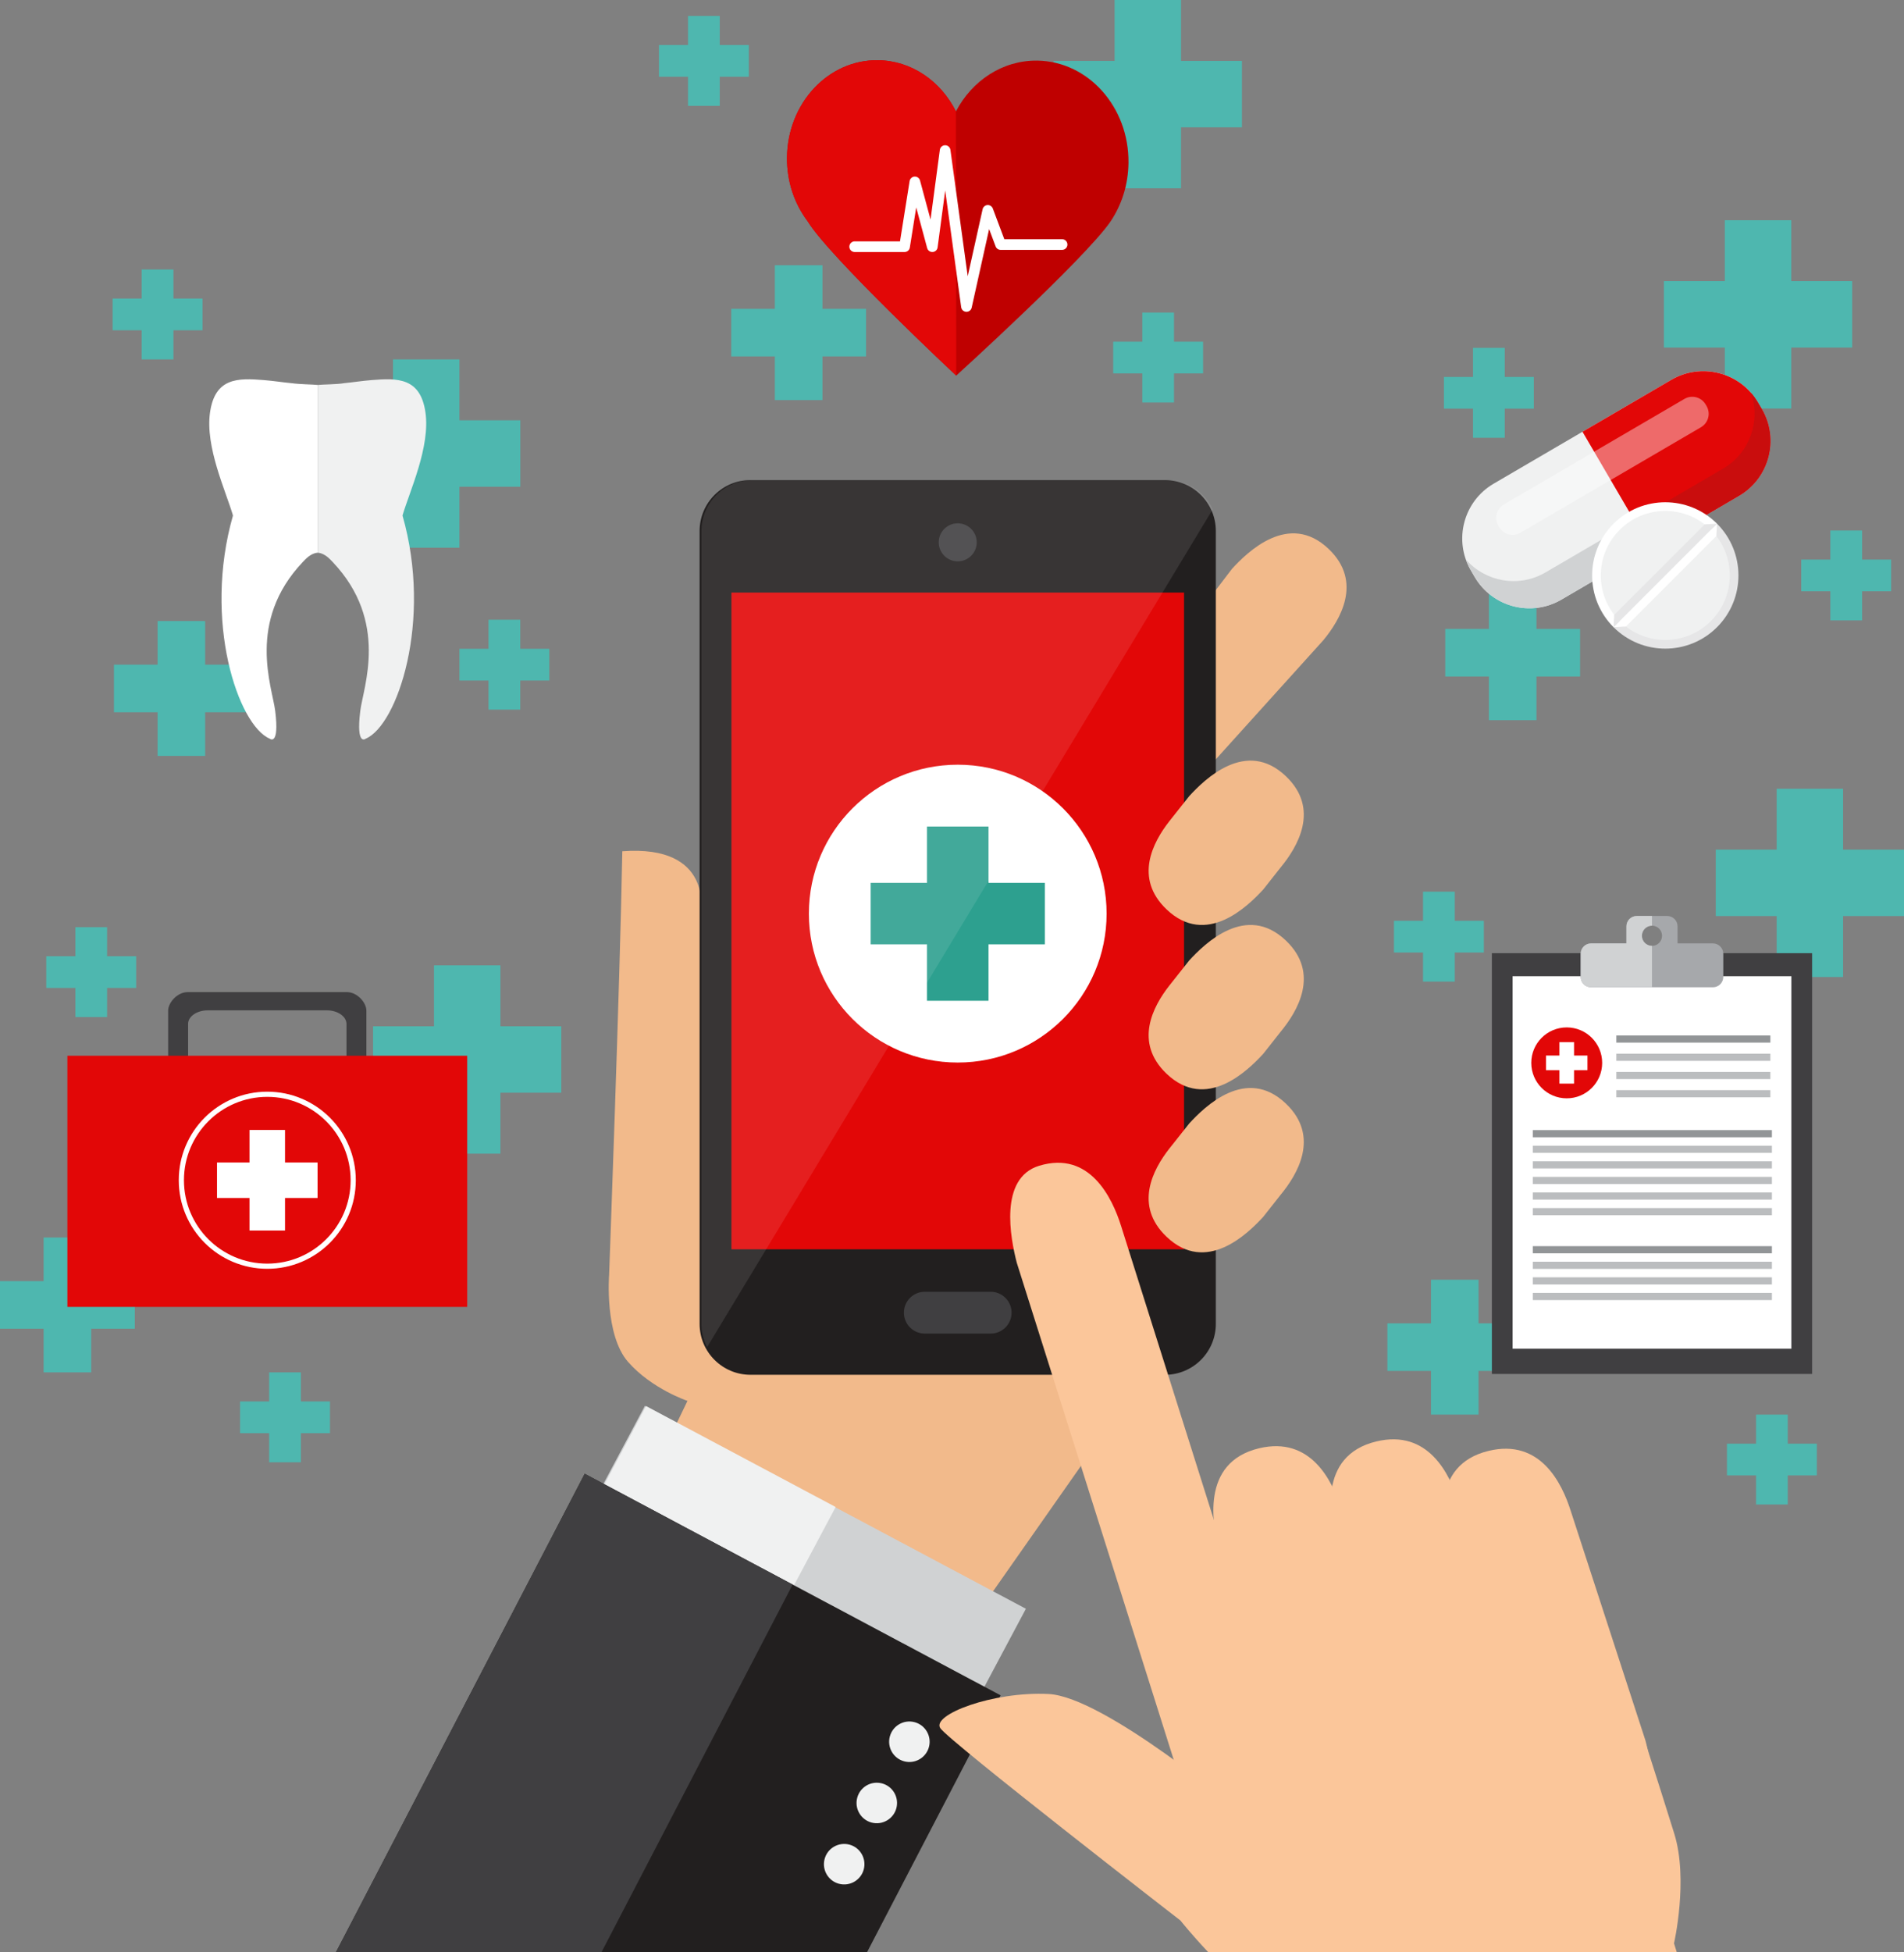 <!-- Generator: Adobe Illustrator 22.0.0, SVG Export Plug-In  -->
<svg version="1.1"
	 xmlns="http://www.w3.org/2000/svg" xmlns:xlink="http://www.w3.org/1999/xlink" xmlns:a="http://ns.adobe.com/AdobeSVGViewerExtensions/3.0/"
	 x="0px" y="0px" width="558.387px" height="572.33px" viewBox="0 0 558.387 572.33"
	 style="enable-background:new 0 0 558.387 572.33;" xml:space="preserve">
<rect x="0" y="0" width="558.387" height="572.33" fill="#808080" stroke="none"/>
<style type="text/css">
	.st0{fill:#F2BA8B;}
	.st1{fill:#221F1F;}
	.st2{fill:#E20707;}
	.st3{fill:#403F41;}
	.st4{fill:#FFFFFF;}
	.st5{fill:#2DA08F;}
	.st6{opacity:0.1;fill:#FFFFFF;}
	.st7{fill:#D0D2D3;}
	.st8{fill:#F0F1F1;}
	.st9{fill:#4EB7AF;}
	.st10{fill:#BF0000;}
	.st11{fill:none;stroke:#FFFFFF;stroke-width:3.13;stroke-linecap:round;stroke-linejoin:round;}
	.st12{fill:none;stroke:#FFFFFF;stroke-width:1.517;stroke-miterlimit:10;}
	.st13{fill:#C90D0D;}
	.st14{opacity:0.4;fill:#FFFFFF;}
	.st15{fill:#E6E6E7;}
	.st16{fill:#A6A8AB;}
	.st17{fill:#929597;}
	.st18{fill:#BBBDBF;}
	.st19{fill:#FBC69A;}
</style>
<defs>
</defs>
<g>
	<g>
		<path class="st0" d="M361.305,166.76l-18.423,24.142c-4.748,6.082-27.093,16.603-17.497,25.769
			c11.668,11.134,25.941,11.613,30.453,6.728l32.275-35.736c4.855-5.887,11.674-17.07,1.546-26.732
			C377.986,149.804,365.799,161.863,361.305,166.76z"/>
		<path class="st0" d="M182.506,249.552c-0.695,38.744-3.875,124.199-3.875,124.199s-1.387,17.594,5.576,25.513
			c6.964,7.925,17.409,11.406,17.409,11.406l-17.436,36.22l105.193,22.257l52.244-74.499L205.49,267.411
			C205.49,267.411,209.254,247.562,182.506,249.552z"/>
		<g>
			<g>
				<path class="st1" d="M341.652,140.739H220.1c-8.244,0-14.926,6.685-14.926,14.925v232.44c0,8.242,6.682,14.92,14.926,14.92
					h121.553c8.24,0,14.913-6.678,14.913-14.92v-232.44C356.565,147.424,349.893,140.739,341.652,140.739z"/>
				<rect x="214.504" y="173.712" class="st2" width="132.742" height="192.525"/>
				<path class="st3" d="M280.871,153.408c-3.075,0-5.571,2.496-5.571,5.573c0,3.082,2.496,5.58,5.571,5.58
					c3.076,0,5.579-2.498,5.579-5.58C286.45,155.904,283.947,153.408,280.871,153.408z"/>
				<path class="st3" d="M290.518,378.684h-19.292c-3.392,0-6.138,2.738-6.138,6.13c0,3.393,2.746,6.136,6.138,6.136h19.292
					c3.395,0,6.148-2.743,6.148-6.136C296.666,381.422,293.912,378.684,290.518,378.684z"/>
				<g>
					<path class="st4" d="M280.879,224.175c-24.117,0-43.659,19.552-43.659,43.658c0,24.116,19.542,43.656,43.659,43.656
						c24.115,0,43.655-19.54,43.655-43.656C324.534,243.727,304.994,224.175,280.879,224.175z"/>
					<g>
						<rect x="271.863" y="242.3" class="st5" width="18.032" height="51.076"/>
						<rect x="255.338" y="258.818" class="st5" width="51.081" height="18.024"/>
					</g>
				</g>
			</g>
			<path class="st6" d="M342.184,140.739H220.63c-8.241,0-14.922,6.685-14.922,14.925v232.44c0,2.459,0.608,4.775,1.663,6.818
				l148.286-245.626C353.269,144.249,348.141,140.739,342.184,140.739z"/>
		</g>
		<polygon class="st7" points="174.092,440.391 285.822,499.865 300.866,471.617 189.129,412.139 		"/>
		
			<rect x="193.606" y="409.622" transform="matrix(0.47 -0.883 0.883 0.47 -278.257 418.888)" class="st8" width="32.006" height="62.959"/>
		<polygon class="st1" points="171.482,432.036 98.509,572.33 254.258,572.33 293.443,496.994 		"/>
		<path class="st8" d="M268.211,504.858c-3.169-0.837-6.418,1.052-7.258,4.229c-0.83,3.168,1.055,6.418,4.233,7.255
			c3.169,0.832,6.415-1.056,7.253-4.227C273.27,508.942,271.383,505.698,268.211,504.858z"/>
		<path class="st8" d="M258.648,522.805c-3.17-0.833-6.42,1.056-7.254,4.229c-0.84,3.167,1.055,6.419,4.223,7.259
			c3.17,0.833,6.422-1.06,7.264-4.226C263.715,526.888,261.823,523.637,258.648,522.805z"/>
		<path class="st8" d="M249.094,540.753c-3.176-0.832-6.427,1.053-7.262,4.221c-0.837,3.176,1.051,6.422,4.224,7.26
			c3.168,0.834,6.423-1.055,7.261-4.227C254.148,544.837,252.258,541.582,249.094,540.753z"/>
		<polygon class="st3" points="171.482,432.036 98.51,572.33 176.38,572.33 232.451,464.526 		"/>
		<path class="st0" d="M348.764,329.353l-5.887,7.424c-4.748,6.083-10.377,16.604-0.775,25.772
			c11.666,11.134,23.849-0.925,28.353-5.812l5.115-6.482c4.855-5.883,11.678-17.067,1.543-26.732
			C365.446,312.394,353.258,324.458,348.764,329.353z"/>
		<path class="st0" d="M348.764,281.555l-5.882,7.429c-4.753,6.078-10.378,16.598-0.779,25.77
			c11.666,11.135,23.849-0.926,28.357-5.813l5.115-6.482c4.855-5.885,11.674-17.068,1.543-26.731
			C365.446,264.603,353.266,276.666,348.764,281.555z"/>
		<path class="st0" d="M348.764,233.384l-5.882,7.421c-4.748,6.083-10.378,16.608-0.777,25.773
			c11.669,11.131,23.848-0.924,28.355-5.811l5.119-6.482c4.852-5.887,11.67-17.068,1.539-26.73
			C365.449,216.427,353.266,228.487,348.764,233.384z"/>
	</g>
</g>
<g>
	<g>
		<rect x="127.27" y="283" class="st9" width="19.489" height="55.204"/>
		<rect x="109.408" y="300.854" class="st9" width="55.209" height="19.48"/>
	</g>
</g>
<g>
	<g>
		<rect x="326.875" class="st9" width="19.488" height="55.204"/>
		<rect x="309.013" y="17.854" class="st9" width="55.209" height="19.48"/>
	</g>
</g>
<g>
	<g>
		<rect x="505.837" y="64.564" class="st9" width="19.489" height="55.204"/>
		<rect x="487.976" y="82.418" class="st9" width="55.209" height="19.48"/>
	</g>
</g>
<g>
	<g>
		<rect x="521.039" y="231.216" class="st9" width="19.489" height="55.204"/>
		<rect x="503.178" y="249.069" class="st9" width="55.209" height="19.48"/>
	</g>
</g>
<g>
	<g>
		<rect x="143.269" y="181.672" class="st9" width="9.307" height="26.36"/>
		<rect x="134.739" y="190.196" class="st9" width="26.363" height="9.303"/>
	</g>
</g>
<g>
	<g>
		<rect x="22.097" y="271.793" class="st9" width="9.307" height="26.36"/>
		<rect x="13.567" y="280.317" class="st9" width="26.363" height="9.303"/>
	</g>
</g>
<g>
	<g>
		<rect x="78.938" y="402.316" class="st9" width="9.307" height="26.36"/>
		<rect x="70.409" y="410.841" class="st9" width="26.363" height="9.303"/>
	</g>
</g>
<g>
	<g>
		<rect x="201.775" y="4.674" class="st9" width="9.307" height="26.36"/>
		<rect x="193.246" y="13.198" class="st9" width="26.363" height="9.303"/>
	</g>
</g>
<g>
	<g>
		<rect x="334.996" y="91.642" class="st9" width="9.307" height="26.36"/>
		<rect x="326.467" y="100.166" class="st9" width="26.363" height="9.303"/>
	</g>
</g>
<g>
	<g>
		<rect x="536.782" y="155.515" class="st9" width="9.307" height="26.36"/>
		<rect x="528.253" y="164.039" class="st9" width="26.363" height="9.303"/>
	</g>
</g>
<g>
	<g>
		<rect x="417.338" y="261.402" class="st9" width="9.307" height="26.36"/>
		<rect x="408.809" y="269.927" class="st9" width="26.363" height="9.303"/>
	</g>
</g>
<g>
	<g>
		<rect x="431.99" y="101.974" class="st9" width="9.307" height="26.359"/>
		<rect x="423.461" y="110.497" class="st9" width="26.363" height="9.303"/>
	</g>
</g>
<g>
	<g>
		<rect x="514.994" y="414.69" class="st9" width="9.307" height="26.36"/>
		<rect x="506.465" y="423.215" class="st9" width="26.363" height="9.303"/>
	</g>
</g>
<g>
	<g>
		<rect x="41.557" y="78.995" class="st9" width="9.307" height="26.36"/>
		<rect x="33.027" y="87.52" class="st9" width="26.363" height="9.303"/>
	</g>
</g>
<g>
	<g>
		<rect x="46.209" y="182.066" class="st9" width="13.958" height="39.536"/>
		<rect x="33.417" y="194.852" class="st9" width="39.54" height="13.952"/>
	</g>
</g>
<g>
	<g>
		<rect x="12.791" y="362.78" class="st9" width="13.959" height="39.536"/>
		<rect y="375.566" class="st9" width="39.539" height="13.952"/>
	</g>
</g>
<g>
	<g>
		<rect x="227.241" y="77.751" class="st9" width="13.958" height="39.536"/>
		<rect x="214.449" y="90.537" class="st9" width="39.54" height="13.952"/>
	</g>
</g>
<g>
	<g>
		<rect x="436.643" y="171.586" class="st9" width="13.958" height="39.536"/>
		<rect x="423.851" y="184.372" class="st9" width="39.54" height="13.952"/>
	</g>
</g>
<g>
	<g>
		<rect x="419.666" y="375.154" class="st9" width="13.957" height="39.536"/>
		<rect x="406.873" y="387.94" class="st9" width="39.541" height="13.952"/>
	</g>
</g>
<g>
	<g>
		<rect x="115.25" y="105.355" class="st9" width="19.489" height="55.204"/>
		<rect x="97.389" y="123.209" class="st9" width="55.209" height="19.48"/>
	</g>
</g>
<g>
	<g>
		<path class="st10" d="M304.159,17.771c-10.171-0.12-19.089,5.887-23.812,14.882c-4.434-8.845-12.986-14.884-22.872-15.002
			c-14.569-0.179-26.511,12.584-26.669,28.515c-0.072,7.094,2.207,13.619,6.049,18.689c6.195,10.287,43.578,45.259,43.578,45.259
			s37.535-34.065,45.19-45.091c3.289-4.846,5.264-10.824,5.328-17.314C331.119,31.351,319.119,17.948,304.159,17.771z"/>
		<path class="st2" d="M257.476,17.65c-14.569-0.179-26.511,12.584-26.669,28.515c-0.072,7.094,2.207,13.619,6.049,18.689
			c6.195,10.287,43.578,45.259,43.578,45.259l-0.086-77.461C275.914,23.808,267.361,17.769,257.476,17.65z"/>
	</g>
	<polyline class="st11" points="311.475,71.688 293.453,71.688 289.697,61.675 283.436,89.845 277.178,44.145 273.42,72.317 
		268.307,53.332 265.281,72.317 250.653,72.317 	"/>
</g>
<g>
	<g>
		<path class="st3" d="M101.692,290.837h-46.61c-3.184,0-5.768,3.198-5.768,5.402v23.33c0,2.206,2.584,3.99,5.768,3.99h46.61
			c3.183,0,5.76-1.784,5.76-3.99v-23.33C107.452,294.035,104.875,290.837,101.692,290.837z M101.613,315.63
			c0,2.201-2.585,3.991-5.769,3.991H60.928c-3.18,0-5.766-1.79-5.766-3.991v-15.457c0-2.203,2.586-3.988,5.766-3.988h34.917
			c3.184,0,5.769,1.785,5.769,3.988V315.63z"/>
		<g>
			<rect x="19.769" y="309.497" class="st2" width="117.244" height="73.625"/>
		</g>
	</g>
	<g>
		<path class="st12" d="M78.384,320.789c-13.919,0-25.196,11.286-25.196,25.201c0,13.92,11.277,25.204,25.196,25.204
			c13.917,0,25.203-11.284,25.203-25.204C103.587,332.075,92.301,320.789,78.384,320.789z"/>
		<g>
			<rect x="73.18" y="331.252" class="st4" width="10.411" height="29.483"/>
			<rect x="63.643" y="340.788" class="st4" width="29.486" height="10.405"/>
		</g>
	</g>
</g>
<g>
	<g>
		<path class="st8" d="M515.58,118.026c-5.176-8.863-16.572-11.854-25.437-6.674l-52.094,30.438
			c-8.868,5.18-11.855,16.572-6.68,25.438l1.1,1.885c5.18,8.859,16.57,11.848,25.439,6.665L510,145.342
			c8.869-5.183,11.859-16.575,6.683-25.435L515.58,118.026z"/>
		<g>
			<path class="st2" d="M515.58,118.026c-5.176-8.863-16.572-11.854-25.437-6.674l-26.047,15.217l19.859,33.99L510,145.342
				c8.869-5.183,11.859-16.575,6.683-25.435L515.58,118.026z"/>
		</g>
		<g>
			<path class="st7" d="M453.25,167.808c-7.823,4.57-17.607,2.775-23.361-3.799c0.389,1.096,0.875,2.176,1.48,3.219l1.1,1.885
				c5.18,8.859,16.57,11.848,25.439,6.665l26.047-15.218l-4.658-7.973L453.25,167.808z"/>
			<path class="st2" d="M514.6,116.522c0.35,0.482,0.676,0.981,0.98,1.504C515.275,117.504,514.95,117.005,514.6,116.522z"/>
			<path class="st13" d="M515.58,118.026c-0.305-0.522-0.631-1.021-0.98-1.504c-0.346-0.477-0.709-0.934-1.094-1.369
				c2.904,8.236-0.336,17.645-8.164,22.219l-26.045,15.215l4.658,7.973L510,145.342c8.869-5.183,11.859-16.575,6.683-25.435
				L515.58,118.026z"/>
		</g>
		<path class="st14" d="M500.216,118.569c-1.265-2.168-4.052-2.898-6.22-1.631l-52.975,30.949c-2.162,1.268-2.897,4.053-1.631,6.219
			l0.27,0.461c1.262,2.167,4.049,2.894,6.215,1.626l52.973-30.95c2.168-1.267,2.902-4.049,1.638-6.218L500.216,118.569z"/>
	</g>
	<g>
		<path class="st4" d="M473.208,153.523c-8.379,8.379-8.379,21.963,0,30.343l30.347-30.344
			C495.174,145.144,481.587,145.145,473.208,153.523z"/>
		<path class="st15" d="M473.208,183.866c8.379,8.379,21.966,8.379,30.343,0c8.381-8.38,8.381-21.964,0.004-30.344L473.208,183.866z
			"/>
		<path class="st8" d="M475.009,155.323c-7.386,7.385-7.386,19.359,0.001,26.742l26.744-26.742
			C494.368,147.939,482.395,147.937,475.009,155.323z"/>
		<path class="st8" d="M475.01,182.066c7.385,7.387,19.358,7.387,26.742,0.002c7.385-7.385,7.385-19.359,0.002-26.744
			L475.01,182.066z"/>
		<polygon class="st15" points="473.41,180.243 473.208,183.866 503.555,153.523 499.929,153.726 		"/>
		<polygon class="st4" points="476.832,183.665 503.35,157.145 503.555,153.523 473.208,183.866 		"/>
	</g>
</g>
<g>
	<g>
		<rect x="437.522" y="279.423" class="st3" width="93.913" height="123.354"/>
		<rect x="443.597" y="286.187" class="st4" width="81.765" height="109.199"/>
		<path class="st16" d="M502.348,276.56h-10.37v-5c0-1.68-1.36-3.042-3.038-3.042h-8.92c-1.68,0-3.038,1.362-3.038,3.042v5h-10.372
			c-1.679,0-3.04,1.363-3.04,3.042v6.786c0,1.68,1.361,3.041,3.04,3.041h35.738c1.679,0,3.04-1.361,3.04-3.041v-6.786
			C505.388,277.923,504.026,276.56,502.348,276.56z M484.479,277.284c-1.636,0-2.96-1.326-2.96-2.957
			c0-1.636,1.324-2.959,2.96-2.959c1.634,0,2.956,1.323,2.956,2.959C487.436,275.958,486.113,277.284,484.479,277.284z"/>
		<rect x="474.025" y="303.554" class="st17" width="45.17" height="2.096"/>
		<rect x="474.025" y="308.895" class="st18" width="45.17" height="2.099"/>
		<rect x="474.025" y="314.235" class="st18" width="45.17" height="2.098"/>
		<rect x="474.025" y="319.577" class="st18" width="45.17" height="2.098"/>
		<rect x="449.526" y="331.296" class="st17" width="70.12" height="2.098"/>
		<rect x="449.526" y="335.864" class="st18" width="70.12" height="2.1"/>
		<rect x="449.526" y="340.437" class="st18" width="70.12" height="2.096"/>
		<rect x="449.526" y="345.005" class="st18" width="70.12" height="2.1"/>
		<rect x="449.526" y="349.575" class="st18" width="70.12" height="2.098"/>
		<rect x="449.526" y="354.146" class="st18" width="70.12" height="2.096"/>
		<rect x="449.526" y="365.312" class="st17" width="70.12" height="2.096"/>
		<rect x="449.526" y="369.879" class="st18" width="70.12" height="2.1"/>
		<rect x="449.526" y="374.448" class="st18" width="70.12" height="2.1"/>
		<rect x="449.526" y="379.02" class="st18" width="70.12" height="2.098"/>
		<path class="st7" d="M476.982,271.56v5h-10.372c-1.679,0-3.04,1.363-3.04,3.042v6.786c0,1.68,1.361,3.041,3.04,3.041h17.87
			v-12.145c-1.636,0-2.96-1.326-2.96-2.957c0-1.636,1.324-2.959,2.96-2.959v-2.851h-4.46
			C478.34,268.518,476.982,269.88,476.982,271.56z"/>
		<g>
			<path class="st2" d="M459.473,301.189c-5.743,0-10.396,4.655-10.396,10.396c0,5.741,4.653,10.395,10.396,10.395
				c5.742,0,10.396-4.653,10.396-10.395C469.869,305.844,465.215,301.189,459.473,301.189z"/>
			<g>
				<rect x="457.326" y="305.504" class="st4" width="4.294" height="12.162"/>
				<rect x="453.391" y="309.437" class="st4" width="12.164" height="4.293"/>
			</g>
		</g>
	</g>
</g>
<g>
	<path class="st4" d="M77.281,111.418c-7.465-0.598-14.182-0.746-15.675,9.404c-1.493,10.151,4.628,23.139,6.718,30.304
		c-8.866,31.026,1.566,61.503,10.748,65.399c0,0,2.935,2.473,1.642-8.09c-0.861-7.021-8.511-26.148,8.067-43.665
		c0.003,0.009,0.004,0.015,0.004,0.015s0.01-0.018,0.028-0.047c0.23-0.244,0.467-0.486,0.707-0.729
		c1.365-1.365,2.597-1.908,3.662-1.98v-49.176c-1.555-0.17-5.08-0.167-7.783-0.533C82.867,112.087,80.451,111.672,77.281,111.418z"
		/>
	<path class="st8" d="M124.762,120.822c-1.492-10.15-8.21-10.002-15.674-9.404c-3.171,0.254-5.587,0.669-8.119,0.902
		c-1.895,0.366-6.229,0.363-7.785,0.533v49.176c1.066,0.072,2.298,0.615,3.663,1.98c0.241,0.242,0.476,0.484,0.708,0.729
		c0.018,0.03,0.027,0.047,0.027,0.047s0.002-0.006,0.004-0.015c16.578,17.517,8.929,36.644,8.068,43.665
		c-1.293,10.563,1.643,8.09,1.643,8.09c9.18-3.896,19.613-34.373,10.747-65.399C120.135,143.961,126.254,130.974,124.762,120.822z"
		/>
</g>
<g>
	<g>
		<path class="st19" d="M328.768,359.351c-2.557-8.092-9.137-22.145-24.02-17.602c-11.834,3.617-8.41,21.247-6.565,28.407
			l55.205,174.752c2.805,8.111,4.09,21.322,18.449,17.891c17.449-4.158,13.55-22.83,11.715-29.989L328.768,359.351z"/>
		<path class="st19" d="M393.291,442.171c-2.565-8.092-8.891-21.213-24.035-17.605c-17.449,4.18-13.549,22.846-11.701,30.008
			l29.683,92.307c2.806,8.115,9.23,19.727,23.588,16.303c17.452-4.162,13.558-22.826,11.718-29.995L393.291,442.171z"/>
		<path class="st19" d="M427.686,440.156c-2.559-8.095-8.881-21.218-24.023-17.596c-17.45,4.167-13.553,22.844-11.698,30.003
			l29.667,92.303c2.814,8.111,9.239,19.727,23.598,16.305c17.455-4.156,13.554-22.83,11.717-29.993L427.686,440.156z"/>
		<path class="st19" d="M460.645,442.908c-2.565-8.087-8.883-21.21-24.031-17.591c-17.446,4.166-13.551,22.838-11.695,30.001
			l22.355,68.647c2.801,8.119,9.229,19.737,23.588,16.309c17.456-4.16,13.555-22.831,11.716-29.986L460.645,442.908z"/>
		<path class="st19" d="M491.025,537.578c-4.179-13.5-13.199-41.434-13.199-41.434l-114.094,34.886c0,0-39.784-33.592-56.195-34.425
			c-16.409-0.822-34.418,6.114-31.772,10.017c2.646,3.888,70.44,56.398,70.44,56.398s3.14,3.977,8.175,9.31h137.377l-0.816-2.635
			C490.941,569.695,495.203,551.074,491.025,537.578z"/>
	</g>
</g>
</svg>